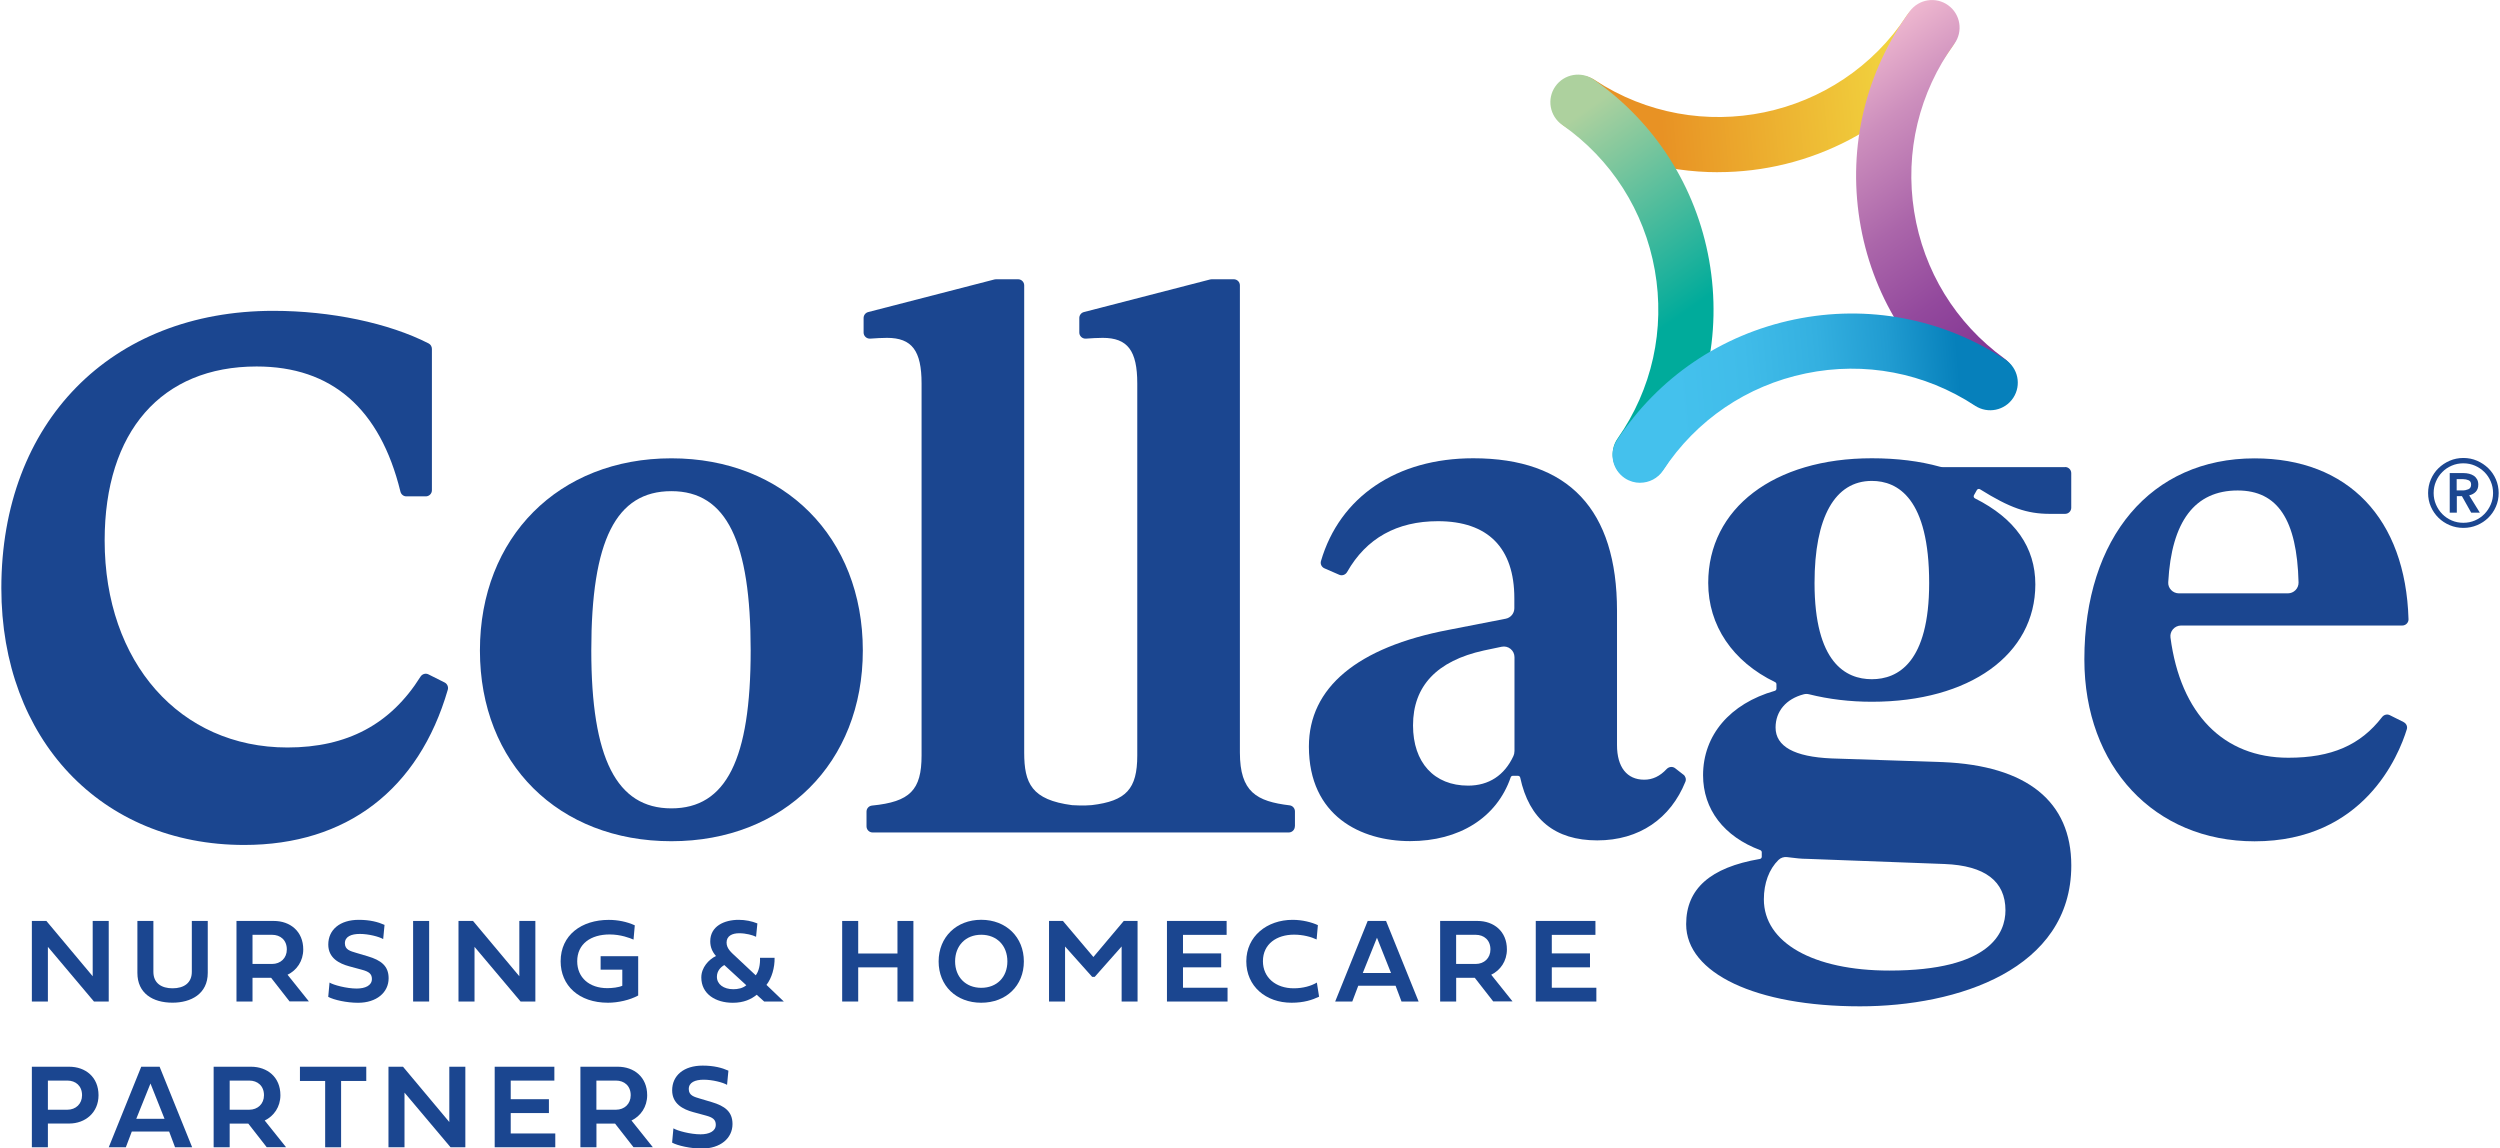 <?xml version="1.0" encoding="UTF-8"?>
<svg id="Logo_CMYK" xmlns="http://www.w3.org/2000/svg" width="7.14in" height="3.28in" xmlns:xlink="http://www.w3.org/1999/xlink" viewBox="0 0 513.94 236.35">
  <defs>
    <linearGradient id="linear-gradient" x1="500.02" y1="235.18" x2="584.48" y2="235.18" gradientTransform="translate(-199.97 -165.64) rotate(-5.2)" gradientUnits="userSpaceOnUse">
      <stop offset=".26" stop-color="#e89224"/>
      <stop offset="1" stop-color="#f4e646"/>
    </linearGradient>
    <linearGradient id="linear-gradient-2" x1="620.71" y1="318.06" x2="582.32" y2="251.57" gradientTransform="translate(-226.9 -174.81) rotate(-6.26)" gradientUnits="userSpaceOnUse">
      <stop offset="0" stop-color="#7f3192"/>
      <stop offset=".14" stop-color="#843794"/>
      <stop offset=".33" stop-color="#93499d"/>
      <stop offset=".55" stop-color="#ab66aa"/>
      <stop offset=".8" stop-color="#cd8fbd"/>
      <stop offset="1" stop-color="#eeb7cf"/>
    </linearGradient>
    <linearGradient id="linear-gradient-3" x1="529.27" y1="303.11" x2="490.29" y2="235.61" gradientTransform="translate(-199.97 -165.64) rotate(-5.2)" gradientUnits="userSpaceOnUse">
      <stop offset=".31" stop-color="#00ab9b"/>
      <stop offset=".9" stop-color="#add19e"/>
    </linearGradient>
    <linearGradient id="linear-gradient-4" x1="505.81" y1="297.15" x2="590.27" y2="297.15" gradientTransform="translate(-199.97 -165.64) rotate(-5.2)" gradientUnits="userSpaceOnUse">
      <stop offset=".17" stop-color="#44c1ed"/>
      <stop offset=".34" stop-color="#40bce9"/>
      <stop offset=".52" stop-color="#34b0e0"/>
      <stop offset=".69" stop-color="#219cd1"/>
      <stop offset=".86" stop-color="#0680bb"/>
      <stop offset=".87" stop-color="#0680bb"/>
    </linearGradient>
  </defs>
  <g>
    <g>
      <path d="M91.22,140.45l-3.33-1.67c-.58-.29-1.28-.08-1.64.49-6.14,9.79-15.09,14.56-27.37,14.56-22.15,0-37.62-17.52-37.62-42.6,0-22.42,11.69-35.81,31.28-35.81,15.44,0,25.4,8.66,29.59,25.75.14.58.64.98,1.21.98h4.01c.7,0,1.26-.57,1.26-1.26v-29.08c0-.48-.26-.92-.67-1.13-8.21-4.2-20.15-6.71-31.94-6.71C22.51,63.96,0,86.9,0,121.04c0,31.11,20.55,52.85,49.98,52.85,21.04,0,35.92-11.35,41.9-31.95.17-.58-.12-1.22-.66-1.49Z" style="fill: #1b4690; stroke-width: 0px;"/>
      <path d="M177.29,133.87c0-23.29-16.2-39.55-39.4-39.55s-39.4,16.27-39.4,39.55,16.2,39.25,39.4,39.25,39.4-16.14,39.4-39.25ZM121.41,133.87c0-22.67,5.08-32.79,16.48-32.79s16.32,10.42,16.32,32.79-5.03,32.49-16.32,32.49-16.48-10.32-16.48-32.49Z" style="fill: #1b4690; stroke-width: 0px;"/>
      <path d="M346.17,159.43l-1.72-1.34c-.52-.4-1.26-.32-1.74.18-1.37,1.47-2.88,2.19-4.61,2.19-3.56,0-5.6-2.59-5.6-7.11v-27.64c0-20.84-9.95-31.4-29.59-31.4-15.75,0-27.47,7.92-31.34,21.17-.17.59.14,1.23.72,1.48l3.05,1.33c.59.26,1.29,0,1.62-.58,3.94-6.93,10.23-10.45,18.69-10.45,10.29,0,15.72,5.49,15.72,15.87v2.05c0,1.05-.75,1.95-1.77,2.15l-11.74,2.29c-18.82,3.59-28.77,11.89-28.77,24.01,0,14.35,10.76,19.47,20.83,19.47s17.83-4.78,20.7-13.13c.06-.19.24-.31.44-.31h1.06c.22,0,.41.15.46.37,1.83,8.57,7.16,12.92,15.85,12.92s15.1-4.52,18.15-12.09c.2-.5.02-1.11-.42-1.45h0ZM311.39,154.62c0,.34-.07.67-.21.97-1.84,3.98-5.07,6.09-9.32,6.09-7,0-11.34-4.75-11.34-12.4,0-8.09,4.9-13.28,14.57-15.41l3.66-.77c.66-.14,1.32.02,1.84.44s.81,1.04.81,1.7v19.37Z" style="fill: #1b4690; stroke-width: 0px;"/>
      <path d="M424.74,96.13h-25.24c-.18,0-.37-.03-.55-.08-4.12-1.15-8.83-1.74-14.02-1.74-20.14,0-33.66,10.31-33.66,25.66,0,8.75,5.02,16.19,13.78,20.42.16.08.26.24.26.42v.91c0,.21-.14.39-.34.45-9.24,2.64-14.76,9.14-14.76,17.37,0,7.01,4.29,12.63,11.78,15.42.18.07.3.24.3.44v.91c0,.23-.16.42-.39.46-10.21,1.75-15.17,6.14-15.17,13.43,0,10.11,14.38,16.9,35.78,16.9,20.06,0,43.48-7.59,43.48-28.98,0-13.19-9.14-20.55-26.43-21.28l-22.95-.76c-7.62-.33-11.48-2.47-11.48-6.36,0-3.34,2.17-5.9,5.81-6.84.34-.09.72-.09,1.08,0,4.09,1.02,8.43,1.54,12.91,1.54,20.14,0,33.66-9.71,33.66-24.15,0-7.63-4.18-13.58-12.43-17.71-.11-.06-.2-.16-.24-.28s-.02-.26.04-.37l.6-1.06c.06-.11.17-.19.29-.22.12-.03.25-.01.36.06,6.14,3.83,9.64,5.06,14.4,5.06h3.11c.7,0,1.26-.57,1.26-1.26v-7.12c0-.7-.57-1.26-1.26-1.26ZM365.75,176.96c.45-.44,1.09-.65,1.76-.57l.57.07c1.14.14,2.31.29,3.57.29,0,0,.01,0,.02,0l28.24,1.06c8.32.33,12.53,3.54,12.53,9.53,0,4.63-3.1,12.4-23.88,12.4-15.7,0-25.84-5.76-25.84-14.66,0-3.33,1.07-6.21,3.02-8.12ZM384.94,139.78c-5.38,0-11.79-3.43-11.79-19.8,0-13.55,4.19-21.01,11.79-21.01,5.38,0,11.8,3.64,11.8,21.01,0,16.36-6.42,19.8-11.8,19.8Z" style="fill: #1b4690; stroke-width: 0px;"/>
      <path d="M494.38,148.6l-2.84-1.42c-.54-.27-1.2-.11-1.59.39-4.46,5.79-10.41,8.37-19.29,8.37-13.35,0-22.19-9.02-24.26-24.75-.08-.61.11-1.23.52-1.7.42-.48,1.03-.76,1.66-.76h45.53c.35,0,.67-.14.92-.39.24-.25.37-.57.36-.9-.6-20.73-12.45-33.11-31.68-33.11-21.28,0-35.03,16.24-35.03,41.37,0,22.04,14.4,37.44,35.03,37.44,22.5,0,29.67-17.65,31.33-23.06.18-.57-.1-1.19-.66-1.47ZM460.23,100.94c8.23,0,12.21,6.02,12.53,18.93.01.59-.21,1.15-.62,1.57-.42.43-.98.67-1.58.67h-22.43c-.6,0-1.19-.25-1.6-.69-.42-.44-.63-1.01-.59-1.6.67-12.53,5.48-18.88,14.29-18.88Z" style="fill: #1b4690; stroke-width: 0px;"/>
      <path d="M266.22,170.05v-3.06c0-.64-.47-1.17-1.08-1.25-6.8-.82-10.25-2.73-10.25-10.88V58.73c0-.7-.57-1.26-1.26-1.26h-4.54c-.11,0-.21.01-.32.04l-25.98,6.71c-.56.14-.95.65-.95,1.22v2.99c0,.35.14.68.4.92.26.24.6.36.96.34,1.07-.08,2.44-.16,3.46-.16,5.12,0,7.11,2.63,7.11,9.38v76.57c0,6.88-2.27,9.36-9.36,10.21-1.63.15-3.5.05-4.04.01-8.35-1.09-9.87-4.5-9.87-10.83V58.73c0-.7-.57-1.26-1.26-1.26h-4.54c-.11,0-.21.01-.32.04l-25.98,6.71c-.56.14-.95.65-.95,1.22v2.99c0,.35.14.68.4.92.26.24.6.36.96.34,1.07-.08,2.44-.16,3.46-.16,5.12,0,7.11,2.63,7.11,9.38v76.57c0,7.12-2.38,9.53-10.18,10.3-.66.06-1.15.6-1.15,1.24v3.04c0,.7.57,1.26,1.26,1.26h85.63c.7,0,1.26-.57,1.26-1.26Z" style="fill: #1b4690; stroke-width: 0px;"/>
    </g>
    <path d="M499.42,101.47c0-1,.19-1.94.57-2.82s.9-1.65,1.56-2.29,1.43-1.16,2.31-1.54c.88-.38,1.82-.57,2.82-.57s1.94.19,2.82.57c.88.38,1.65.9,2.31,1.54.66.65,1.18,1.41,1.56,2.29.38.88.57,1.82.57,2.82s-.19,1.93-.57,2.8c-.38.87-.9,1.63-1.56,2.28-.66.65-1.43,1.16-2.31,1.53-.88.37-1.82.56-2.82.56s-1.94-.19-2.82-.56-1.65-.88-2.31-1.53-1.18-1.41-1.56-2.28c-.38-.87-.57-1.8-.57-2.8ZM500.56,101.47c0,.83.16,1.61.48,2.36.32.74.75,1.4,1.3,1.96s1.2,1,1.94,1.32c.74.32,1.54.48,2.39.48s1.64-.16,2.39-.48c.74-.32,1.39-.76,1.94-1.32s.99-1.22,1.31-1.96c.32-.74.48-1.53.48-2.36s-.16-1.65-.48-2.39c-.32-.74-.75-1.39-1.31-1.94s-1.2-.99-1.94-1.31c-.74-.32-1.54-.48-2.39-.48s-1.65.16-2.39.48c-.74.32-1.39.75-1.94,1.31s-.99,1.2-1.3,1.94c-.32.74-.48,1.54-.48,2.39ZM503.85,97.36h2.87c.38,0,.75.04,1.12.13.36.09.68.22.97.41.29.19.51.44.68.73.17.3.26.67.26,1.11,0,.6-.17,1.08-.51,1.45-.34.37-.8.62-1.37.75l2.2,3.57h-1.78l-1.91-3.41h-1.05v3.41h-1.46v-8.15ZM506.49,100.93c.43,0,.83-.08,1.21-.24s.57-.48.57-.97c0-.45-.18-.74-.53-.89-.35-.15-.72-.22-1.1-.22h-1.34v2.32h1.18Z" style="fill: #1b4690; stroke-width: 0px;"/>
  </g>
  <g>
    <path d="M353.31,35.44c-10.87,0-21.85-3.06-31.59-9.46-2.62-1.72-3.35-5.24-1.63-7.86,1.72-2.62,5.24-3.35,7.86-1.63,21.36,14.03,50.16,8.07,64.19-13.3,1.72-2.62,5.24-3.35,7.86-1.63,2.62,1.72,3.35,5.24,1.63,7.86-11.07,16.85-29.52,26.01-48.32,26.01Z" style="fill: url(#linear-gradient); stroke-width: 0px;"/>
    <path d="M408.85,84.03c-1.16,0-2.32-.35-3.33-1.08-12.47-9.06-20.67-22.43-23.09-37.65-2.42-15.22,1.24-30.48,10.3-42.95,1.84-2.54,5.39-3.1,7.93-1.26,2.54,1.84,3.1,5.39,1.26,7.93-7.27,10.02-10.21,22.27-8.27,34.5,1.94,12.23,8.53,22.97,18.54,30.24,2.54,1.84,3.1,5.39,1.26,7.93-1.11,1.53-2.84,2.34-4.6,2.34Z" style="fill: url(#linear-gradient-2); stroke-width: 0px;"/>
    <path d="M337.27,99.18c-1.12,0-2.26-.33-3.25-1.03-2.57-1.8-3.19-5.34-1.4-7.91,7.1-10.15,9.82-22.45,7.66-34.64-2.16-12.19-8.93-22.81-19.07-29.91-2.57-1.8-3.2-5.34-1.4-7.91,1.8-2.57,5.34-3.19,7.91-1.4,12.63,8.84,21.06,22.06,23.75,37.24,2.68,15.18-.7,30.49-9.54,43.12-1.1,1.58-2.87,2.42-4.66,2.42Z" style="fill: url(#linear-gradient-3); stroke-width: 0px;"/>
    <path d="M337.25,99.36c-1.07,0-2.15-.3-3.11-.93-2.62-1.72-3.35-5.24-1.63-7.86,8.46-12.88,21.43-21.7,36.53-24.83,15.09-3.13,30.5-.19,43.38,8.27,2.62,1.72,3.35,5.24,1.63,7.86-1.72,2.62-5.24,3.35-7.86,1.63-10.35-6.8-22.72-9.16-34.85-6.65-12.12,2.51-22.54,9.59-29.34,19.94-1.09,1.66-2.9,2.56-4.75,2.56Z" style="fill: url(#linear-gradient-4); stroke-width: 0px;"/>
  </g>
  <g>
    <path d="M9.58,206.11h-3.3v-16.58h2.99l9.53,11.38v-11.38h3.3v16.58h-3.04l-9.48-11.25v11.25Z" style="fill: #1b4690; stroke-width: 0px;"/>
    <path d="M28.01,189.53h3.28v10.47c0,2.37,1.71,3.39,3.94,3.39,2.38,0,3.97-1.12,3.97-3.39v-10.47h3.28v10.69c0,4.32-3.45,6.13-7.25,6.13-4.1,0-7.23-1.95-7.23-6.13v-10.69Z" style="fill: #1b4690; stroke-width: 0px;"/>
    <path d="M55.52,201.23h-3.83v4.88h-3.3v-16.58h7.69c3.34,0,6.05,2.12,6.05,5.86,0,2.4-1.34,4.3-3.23,5.21l4.39,5.49h-3.98l-3.8-4.87ZM51.69,192.39v5.99h4.02c1.76,0,3.04-1.21,3.04-2.98,0-1.93-1.31-3.02-3.04-3.02h-4.02Z" style="fill: #1b4690; stroke-width: 0px;"/>
    <path d="M78.86,190.33l-.28,2.93c-.87-.51-3.02-1.06-4.8-1.06s-3.08.55-3.08,1.92,1.17,1.62,2.31,1.97l2.39.71c2.73.81,4.3,1.98,4.3,4.52,0,2.94-2.5,5.05-6.29,5.05-2.34,0-4.99-.59-6.14-1.22l.27-2.94c.82.51,3.52,1.23,5.58,1.23,1.75,0,3.14-.61,3.14-1.97,0-1.05-.62-1.51-2.03-1.89l-2.62-.71c-2.11-.57-4.33-1.72-4.33-4.48,0-3.06,2.4-5.09,6.27-5.09,2.32,0,3.99.45,5.31,1.04Z" style="fill: #1b4690; stroke-width: 0px;"/>
    <path d="M88.04,206.11h-3.3v-16.58h3.3v16.58Z" style="fill: #1b4690; stroke-width: 0px;"/>
    <path d="M97.38,206.11h-3.3v-16.58h2.99l9.53,11.38v-11.38h3.3v16.58h-3.04l-9.48-11.25v11.25Z" style="fill: #1b4690; stroke-width: 0px;"/>
    <path d="M127.79,199.56h-4.46v-2.78h7.73v8.09c-1.68.93-4.13,1.49-6.21,1.49-6.01,0-9.75-3.55-9.75-8.53,0-5.4,4.31-8.52,9.9-8.52,1.88,0,3.74.38,5.36,1.12l-.26,2.94c-.73-.33-2.65-1.06-4.92-1.06-3.85,0-6.67,1.92-6.67,5.52,0,3.36,2.49,5.53,6.2,5.53,1,0,2.33-.15,3.08-.49v-3.31Z" style="fill: #1b4690; stroke-width: 0px;"/>
    <path d="M155.3,192.78c-.67-.34-2.08-.72-3.44-.72-1.45,0-2.61.54-2.61,1.92,0,1.26.99,2.05,2,2.99l4,3.75c.63-.79.95-2.23.88-3.61h3c.05,2.01-.59,4.21-1.67,5.58l3.58,3.43h-4.04l-1.55-1.4c-1.12.92-2.66,1.65-4.91,1.65-3.59,0-6.49-1.84-6.49-5.21,0-2.05,1.53-3.69,3.02-4.42-.78-.87-1.18-1.86-1.18-3.02,0-3.1,2.86-4.42,5.85-4.42,1.34,0,2.71.27,3.85.74l-.27,2.75ZM148.79,198.6c-.74.42-1.53,1.21-1.53,2.42,0,1.54,1.38,2.56,3.39,2.56.92,0,1.94-.2,2.66-.82l-4.53-4.16Z" style="fill: #1b4690; stroke-width: 0px;"/>
    <path d="M187.7,206.11h-3.28v-7.03h-8.08v7.03h-3.3v-16.58h3.3v6.7h8.08v-6.7h3.28v16.58Z" style="fill: #1b4690; stroke-width: 0px;"/>
    <path d="M201.65,189.29c5.13,0,8.78,3.56,8.78,8.57s-3.65,8.5-8.78,8.5-8.76-3.49-8.76-8.5,3.66-8.57,8.76-8.57ZM201.66,203.29c3.22,0,5.38-2.2,5.38-5.44s-2.16-5.48-5.38-5.48-5.38,2.26-5.38,5.48,2.19,5.44,5.38,5.44Z" style="fill: #1b4690; stroke-width: 0px;"/>
    <path d="M224.49,201.04l-5.58-6.25v11.32h-3.3v-16.58h2.86l6.27,7.42,6.25-7.42h2.84v16.58h-3.28v-11.33l-5.54,6.26h-.52Z" style="fill: #1b4690; stroke-width: 0px;"/>
    <path d="M252.34,206.11h-12.46v-16.58h12.28v2.86h-8.98v3.82h7.86v2.86h-7.86v4.2h9.17v2.84Z" style="fill: #1b4690; stroke-width: 0px;"/>
    <path d="M271.2,205.11c-1.4.67-3.14,1.25-5.68,1.25-5.31,0-9.31-3.39-9.31-8.53s4.25-8.53,9.53-8.53c2,0,3.91.49,5.2,1.09l-.26,2.95c-1.06-.51-2.76-.99-4.65-.99-3.54,0-6.4,1.9-6.4,5.46,0,3.37,2.64,5.58,6.34,5.58,1.87,0,3.56-.46,4.76-1.18l.46,2.92Z" style="fill: #1b4690; stroke-width: 0px;"/>
    <path d="M286.94,202.86h-7.69l-1.23,3.25h-3.52l6.69-16.58h3.78l6.7,16.58h-3.52l-1.22-3.25ZM280.18,200.24h5.81l-2.89-7.26-2.92,7.26Z" style="fill: #1b4690; stroke-width: 0px;"/>
    <path d="M303.23,201.23h-3.83v4.88h-3.3v-16.58h7.69c3.34,0,6.05,2.12,6.05,5.86,0,2.4-1.34,4.3-3.23,5.21l4.39,5.49h-3.98l-3.8-4.87ZM299.39,192.39v5.99h4.02c1.76,0,3.04-1.21,3.04-2.98,0-1.93-1.31-3.02-3.04-3.02h-4.02Z" style="fill: #1b4690; stroke-width: 0px;"/>
    <path d="M328.24,206.11h-12.46v-16.58h12.28v2.86h-8.98v3.82h7.86v2.86h-7.86v4.2h9.17v2.84Z" style="fill: #1b4690; stroke-width: 0px;"/>
    <path d="M9.58,231.23v4.88h-3.3v-16.58h7.68c3.34,0,6.04,2.11,6.04,5.87,0,3.55-2.7,5.82-6.04,5.82h-4.38ZM9.58,222.39v5.99h4c1.75,0,3.03-1.21,3.03-2.98,0-1.93-1.31-3.02-3.03-3.02h-4Z" style="fill: #1b4690; stroke-width: 0px;"/>
    <path d="M34.54,232.86h-7.69l-1.23,3.25h-3.52l6.69-16.58h3.78l6.7,16.58h-3.52l-1.22-3.25ZM27.77,230.24h5.81l-2.89-7.26-2.92,7.26Z" style="fill: #1b4690; stroke-width: 0px;"/>
    <path d="M50.82,231.23h-3.83v4.88h-3.3v-16.58h7.69c3.34,0,6.05,2.12,6.05,5.86,0,2.4-1.34,4.3-3.23,5.21l4.39,5.49h-3.98l-3.8-4.87ZM46.99,222.39v5.99h4.02c1.76,0,3.04-1.21,3.04-2.98,0-1.93-1.31-3.02-3.04-3.02h-4.02Z" style="fill: #1b4690; stroke-width: 0px;"/>
    <path d="M66.64,222.46h-5.19v-2.93h13.65v2.93h-5.18v13.65h-3.28v-13.65Z" style="fill: #1b4690; stroke-width: 0px;"/>
    <path d="M82.97,236.11h-3.3v-16.58h2.99l9.53,11.38v-11.38h3.3v16.58h-3.04l-9.48-11.25v11.25Z" style="fill: #1b4690; stroke-width: 0px;"/>
    <path d="M113.99,236.11h-12.46v-16.58h12.28v2.86h-8.98v3.82h7.86v2.86h-7.86v4.2h9.17v2.84Z" style="fill: #1b4690; stroke-width: 0px;"/>
    <path d="M126.3,231.23h-3.83v4.88h-3.3v-16.58h7.69c3.34,0,6.05,2.12,6.05,5.86,0,2.4-1.34,4.3-3.23,5.21l4.39,5.49h-3.98l-3.8-4.87ZM122.46,222.39v5.99h4.02c1.76,0,3.04-1.21,3.04-2.98,0-1.93-1.31-3.02-3.04-3.02h-4.02Z" style="fill: #1b4690; stroke-width: 0px;"/>
    <path d="M149.63,220.33l-.28,2.93c-.87-.51-3.02-1.06-4.8-1.06s-3.08.55-3.08,1.92,1.17,1.62,2.31,1.97l2.39.71c2.73.81,4.3,1.98,4.3,4.52,0,2.94-2.5,5.05-6.29,5.05-2.34,0-4.99-.59-6.14-1.22l.27-2.94c.82.51,3.52,1.23,5.58,1.23,1.75,0,3.14-.61,3.14-1.97,0-1.05-.62-1.51-2.03-1.89l-2.62-.71c-2.11-.57-4.33-1.72-4.33-4.48,0-3.06,2.4-5.09,6.27-5.09,2.32,0,3.99.45,5.31,1.04Z" style="fill: #1b4690; stroke-width: 0px;"/>
  </g>
</svg>